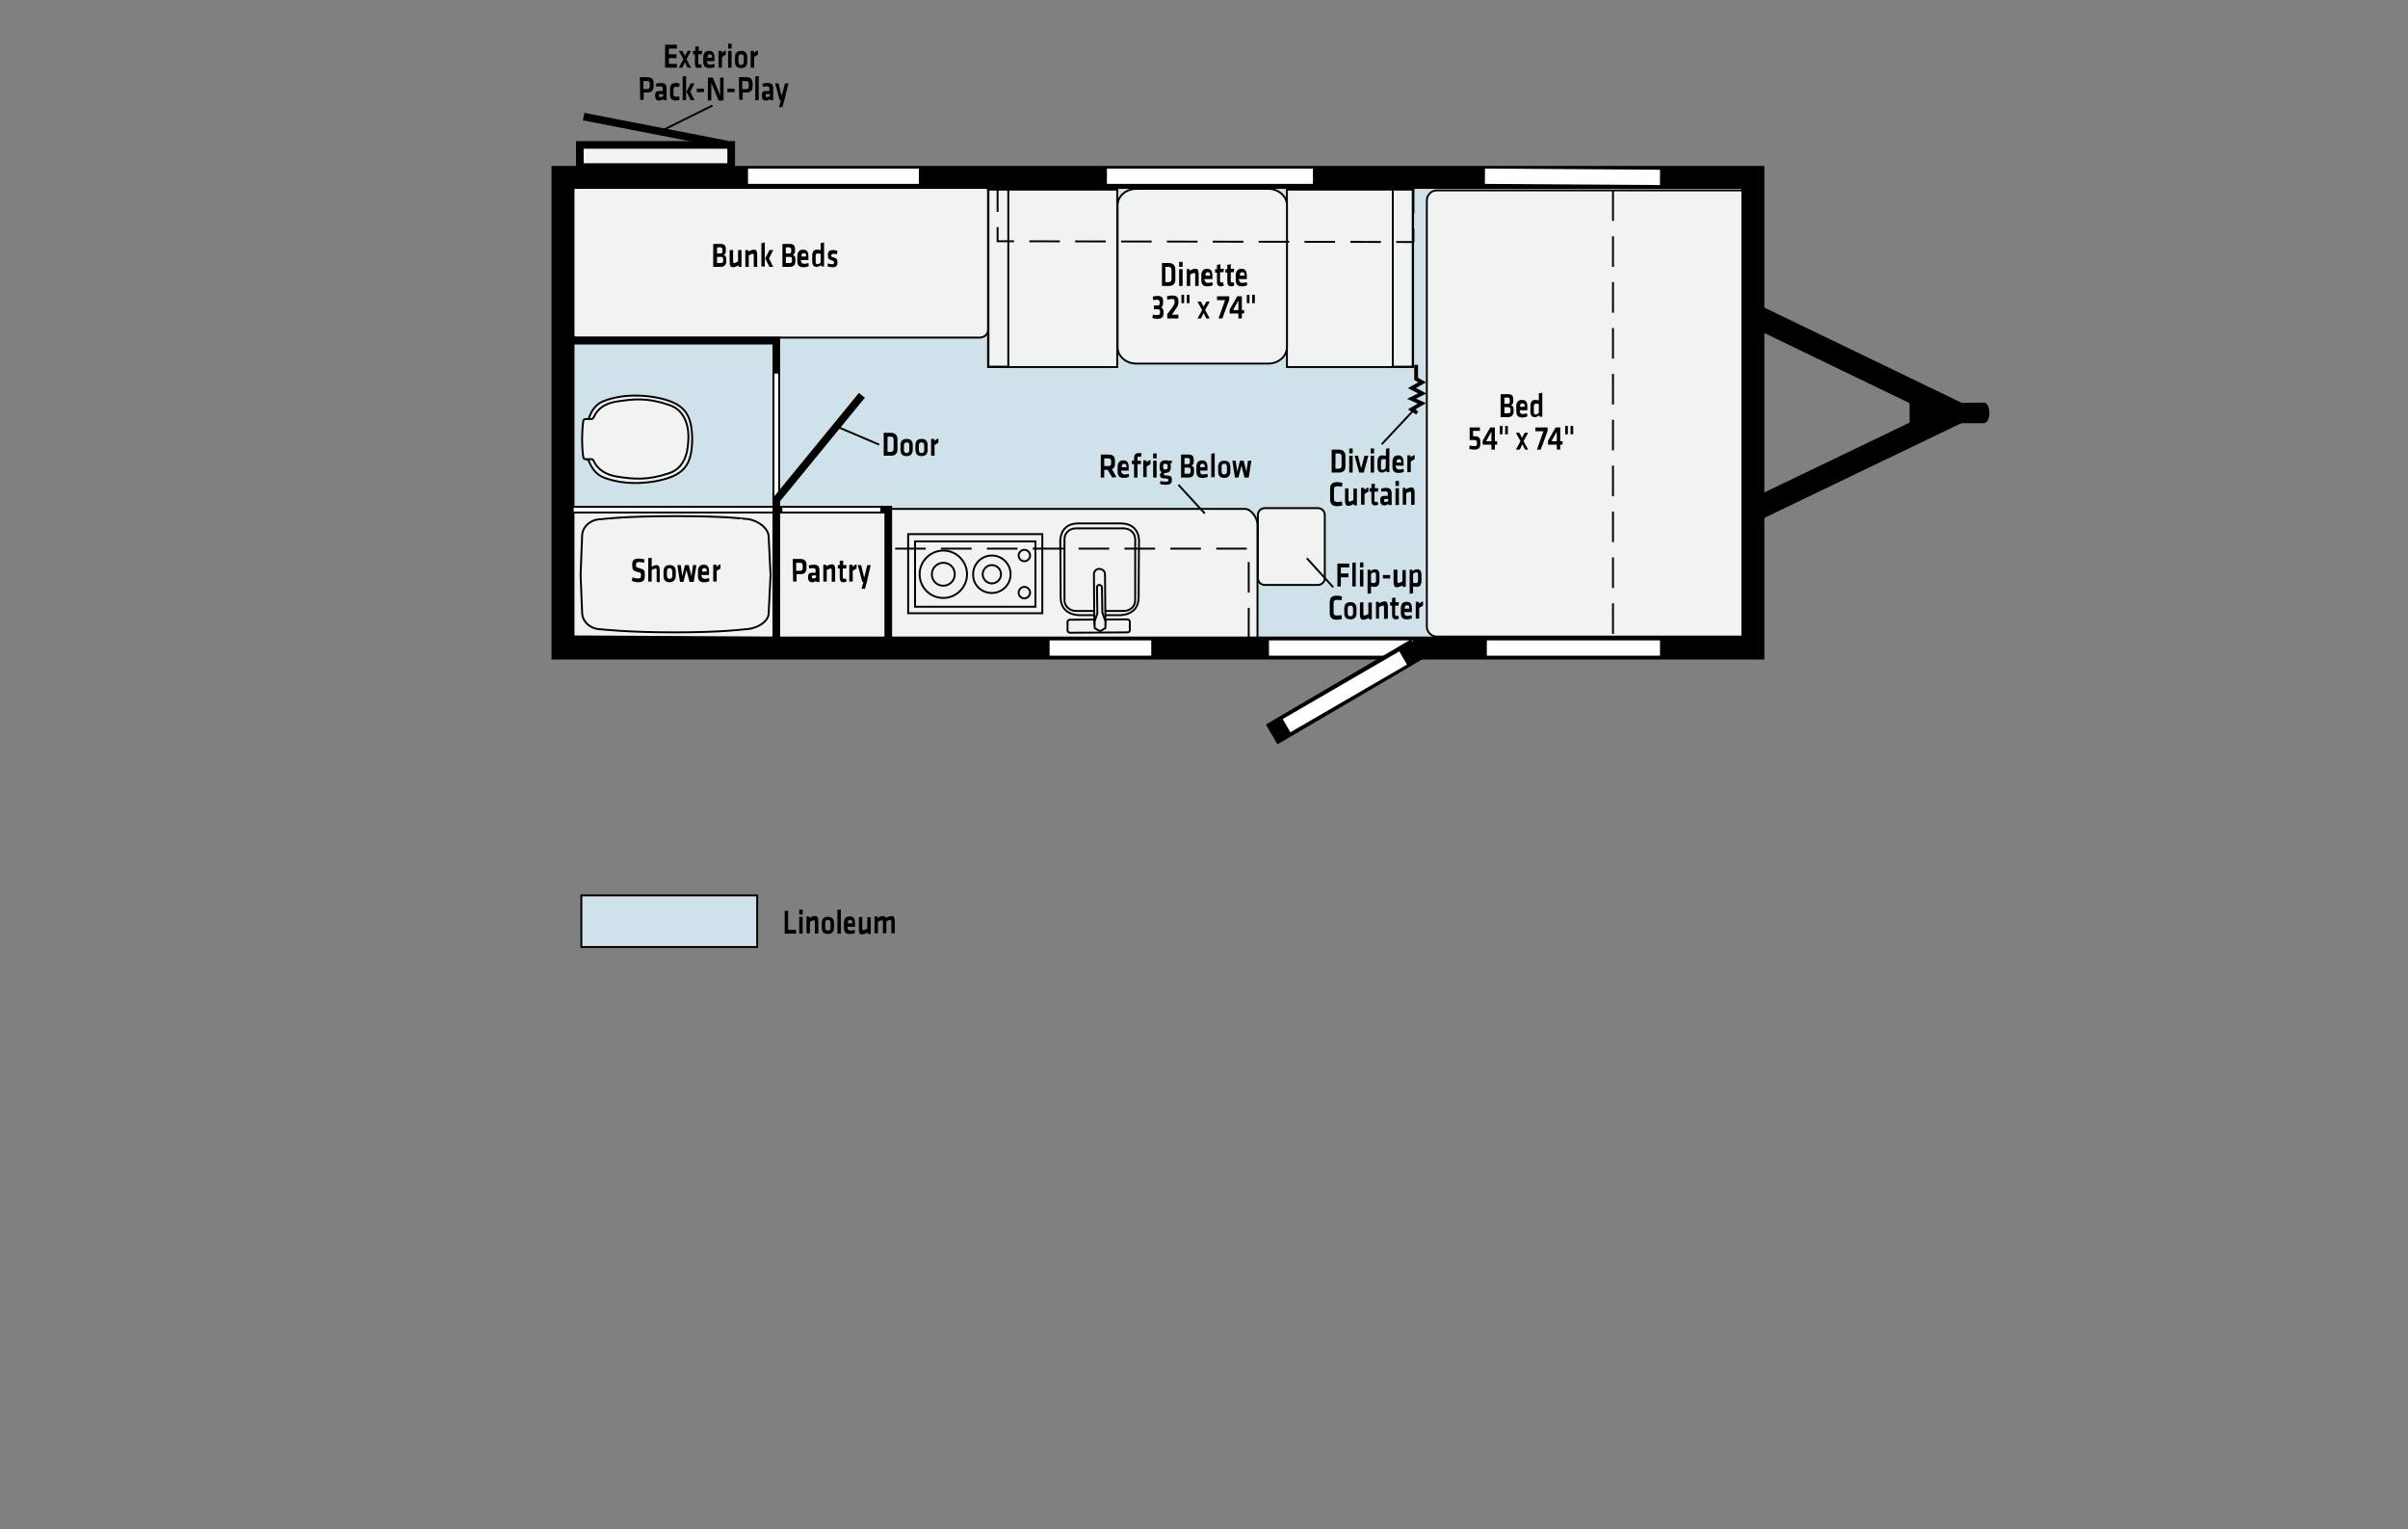 <?xml version="1.0" encoding="utf-8"?>
<!-- Generator: Adobe Illustrator 24.3.0, SVG Export Plug-In . SVG Version: 6.00 Build 0)  -->
<svg version="1.1" id="Layer_1" xmlns="http://www.w3.org/2000/svg" xmlns:xlink="http://www.w3.org/1999/xlink" x="0px" y="0px"
	 viewBox="0 0 630 400" style="enable-background:new 0 0 630 400;" xml:space="preserve">
<rect x="0" y="0" width="630" height="400" fill="#808080" stroke="none"/>
<style type="text/css">
	.st0{fill-rule:evenodd;clip-rule:evenodd;fill:#D0E2E9;}
	.st1{fill:#F1F2F2;stroke:#000000;stroke-width:0.507;}
	.st2{fill:#F1F2F2;stroke:#000000;stroke-width:0.493;}
	.st3{fill:#F1F2F2;stroke:#000000;stroke-width:0.5;}
	.st4{fill:none;stroke:#000000;stroke-width:6;}
	.st5{fill:none;stroke:#FFFFFF;stroke-width:4;}
	.st6{fill:none;stroke:#000000;stroke-width:2;}
	.st7{fill:none;stroke:#FFFFFF;}
	.st8{fill:#F1F2F2;stroke:#000000;stroke-width:0.5;stroke-miterlimit:11.474;}
	.st9{fill:#F1F2F2;stroke:#000000;stroke-width:2;}
	.st10{fill:#F1F2F2;stroke:#000000;stroke-width:0.492;}
	.st11{fill:none;stroke:#000000;stroke-width:0.5;stroke-dasharray:8,4;}
	.st12{fill:none;stroke:#000000;}
	.st13{fill:none;stroke:#000000;stroke-width:0.5;}
	.st14{enable-background:new    ;}
	.st15{fill-rule:evenodd;clip-rule:evenodd;fill:#D0E2E9;stroke:#000000;stroke-width:0.5;}
</style>
<g id="MM-1700BH">
	<rect id="Floor" x="147.1" y="46.1" class="st0" width="310.4" height="123.7"/>
	<path id="Counter_top" class="st1" d="M329,167.5c0,0,0-28.3,0-30.2s-1.7-4.2-3.3-4.2s-93.2,0-93.2,0v34.4L329,167.5L329,167.5z"/>
	<path id="Bed" class="st2" d="M456,166.5h-80.1c-1.4,0-2.6-1.2-2.6-2.6V52.4c0-1.4,1.2-2.6,2.6-2.6H456c1.4,0,2.6,1.2,2.6,2.6
		v111.5C458.6,165.3,457.4,166.5,456,166.5z"/>
	<path id="Bunk_Beds" class="st3" d="M256.3,88.3H151c-1.2,0-2.3-1-2.3-2.3V50.3c0-1.2,1-2.3,2.3-2.3h105.3c1.2,0,2.3,1,2.3,2.3V86
		C258.6,87.3,257.6,88.3,256.3,88.3z"/>
	<g id="Shell">
		<rect x="147.3" y="46.4" class="st4" width="311.3" height="123.1"/>
		<g id="Towbar_1_">
			<polyline class="st4" points="457.7,81.9 511.8,108 457.5,134.1 			"/>
			<polygon points="499.6,99.8 499.6,116.2 514.8,108.4 			"/>
			<path d="M512,105.4c0,0,5.4-0.1,7.1-0.1c1.7,0,2,5.4-0.2,5.4c-2.1,0-7.2,0-7.2,0S512.1,105.1,512,105.4z"/>
		</g>
	</g>
	<g id="cabinDoor">
		<line id="entry" class="st5" x1="332" y1="169.5" x2="369.6" y2="169.5"/>
		<line class="st4" x1="332.7" y1="192.1" x2="370.7" y2="169.8"/>
		<line class="st5" x1="336.6" y1="189.8" x2="367.1" y2="172.1"/>
	</g>
	<polyline class="st6" points="203.1,167.5 203.1,89.1 149.6,89.1 	"/>
	<line class="st7" x1="203.1" y1="97.7" x2="203.1" y2="130.1"/>
	<line class="st6" x1="202.8" y1="131.1" x2="225.5" y2="103.4"/>
	<line id="window_3_" class="st5" x1="389" y1="169.5" x2="434.3" y2="169.5"/>
	<line id="window_4_" class="st5" x1="274.6" y1="169.5" x2="301.2" y2="169.5"/>
	<line id="window_1_" class="st5" x1="343.5" y1="46.1" x2="289.6" y2="46.1"/>
	<line id="window_5_" class="st5" x1="240.4" y1="46.1" x2="195.7" y2="46.1"/>
	<line id="window_2_" class="st5" x1="434.3" y1="46.4" x2="388.5" y2="46.1"/>
	<g id="Toilet">
		<path class="st8" d="M153.5,109.7c0,0,0.4,0.1,0.7-0.6c0.2-0.7,1.2-3.3,3.8-4.2c0,0,5.2-2.4,13.3-1c7.9,1.4,9.7,4.4,9.8,11v0
			c-0.1,6.6-1.9,9.6-9.8,11c-8.1,1.4-13.3-1-13.3-1c-2.7-1-3.6-3.6-3.9-4.2c-0.2-0.7-0.7-0.6-0.7-0.6L153.5,109.7z"/>
		<path class="st8" d="M180.1,114.8c-0.1,2.2-0.3,7.4-5.1,9c-5.7,1.9-9.3,1.5-13.3,0.9c-4.9-0.7-6.1-3.6-6.3-4
			c-0.3-0.5-0.2-0.6-0.7-0.6s-0.1,0-1.1,0c-1,0-0.9-0.2-1-0.6c-0.1-0.3-0.3-2.5-0.3-4.6v-0.1c0-2,0.2-4.2,0.3-4.6s0-0.6,1-0.6
			c1,0,0.6,0,1.1,0s0.4-0.2,0.7-0.6c0.3-0.5,1.3-3.3,6.1-4c4.2-0.6,7.6-1.1,13.5,0.9C179.8,107.4,180.2,112.6,180.1,114.8z"/>
	</g>
	<g id="Shower">
		<polygon class="st9" points="149.3,167.2 149.3,133.3 153.6,133.3 175.5,133.3 198.9,133.3 203.1,133.3 203.1,167.5 		"/>
		<polyline class="st7" points="150.1,133.3 175.4,133.3 202.2,133.3 		"/>
		<path class="st3" d="M176.7,135c-13.5,0-19.4,0.8-19.4,0.8c-2.8,0-5,2-5,4.4l-0.4,10.2l0.4,9.8c0,2.4,2.2,4.4,5,4.4
			c0,0,6.8,0.8,19.2,0.8s18.3-0.8,18.3-0.8c2.8,0,6.3-1.8,6.3-4.2l0.5-10.1l-0.5-9.9c0-2.5-3.5-4.7-6.3-4.7
			C194.8,135.7,190.2,135,176.7,135z"/>
	</g>
	<g id="GalleySink">
		<path class="st3" d="M282.7,160.9c0,0-5.1,0.3-5.2-4.5c0-4.8-0.1-14.7-0.1-14.7s-0.3-4.8,4.7-4.8h11.2c5.1,0.1,4.7,4.8,4.7,4.8
			s-0.1,9.9-0.1,14.7c-0.1,4.8-5.2,4.5-5.2,4.5H282.7z"/>
		<path class="st3" d="M281.5,159.8c-1.7,0-3-1.3-3-2.8v-16c0-1.6,1.3-2.8,3-2.8h12.5c1.7,0,3,1.3,3,2.8v16c0,1.6-1.3,2.8-3,2.8
			H281.5z"/>
		<g>
			<path class="st3" d="M295,165.4c0.4,0,0.6-0.3,0.6-0.6l0-2.2c0-0.3-0.3-0.6-0.7-0.6l-15,0.1c-0.4,0-0.6,0.3-0.6,0.6l0,2.2
				c0,0.3,0.3,0.6,0.6,0.6L295,165.4z"/>
			<path class="st3" d="M289.1,150.2c0-0.8-0.7-1.4-1.5-1.4l0,0c-0.8,0-1.4,0.6-1.4,1.4l0.1,12.8c0,0.8,0.7,1.4,1.5,1.3l0,0
				c0.8,0,1.4-0.6,1.4-1.4L289.1,150.2z"/>
			<path class="st3" d="M287,153.6l0.1,6.8l-0.7,2.1l0,1.8l1.4,0.8l1.4-0.8l0-1.8l-0.8-2.3l-0.1-6.6c0-0.3-0.3-0.6-0.7-0.6
				C287.3,153,287,153.2,287,153.6z"/>
		</g>
	</g>
	<g id="Pantry_1_">
		<rect x="203.1" y="133.3" class="st9" width="29.3" height="34.2"/>
		<line class="st7" x1="230.3" y1="133.3" x2="204.7" y2="133.3"/>
	</g>
	<g id="Dinette">
		<rect x="336.7" y="49.6" class="st10" width="33" height="46.4"/>
		<rect x="258.5" y="49.6" class="st10" width="33.8" height="46.4"/>
		<path class="st10" d="M292.4,53.7c0-2.4,2.2-4.3,4.9-4.3h34.5c2.7,0,4.9,1.9,4.9,4.3v37.1c0,2.4-2.2,4.3-4.9,4.3h-34.5
			c-2.7,0-4.9-1.9-4.9-4.3V53.7L292.4,53.7z"/>
		<rect x="258.6" y="49.6" class="st3" width="5.2" height="46.3"/>
		<rect x="364.4" y="49.6" class="st10" width="5.2" height="46.3"/>
	</g>
	<line id="Overhead" class="st11" x1="422" y1="49.8" x2="422" y2="166.7"/>
	<polyline id="Overhead_3_" class="st11" points="261,47.4 261,63.1 369.8,63.3 369.8,47 	"/>
	<rect x="151.7" y="37.9" class="st9" width="39.6" height="5.8"/>
	<line class="st6" x1="190.2" y1="37.8" x2="152.7" y2="30.5"/>
	<polyline class="st12" points="370.5,95.4 370.5,99.1 372.1,100 369.4,101.5 372.1,102.9 369.3,104.3 372,105.5 369.3,107.1 
		370.8,108 	"/>
	<g>
		<rect x="237.6" y="139.7" class="st3" width="35.1" height="20.7"/>
		<rect x="239.4" y="141.6" class="st13" width="31.5" height="17.1"/>
		<g>
			<path class="st13" d="M246.8,156.4c3.4,0,6.2-2.8,6.2-6.2s-2.8-6.2-6.2-6.2s-6.2,2.8-6.2,6.2
				C240.6,153.6,243.3,156.4,246.8,156.4z"/>
			<path class="st13" d="M246.8,153.2c1.6,0,3-1.3,3-3s-1.3-3-3-3c-1.6,0-3,1.3-3,3S245.1,153.2,246.8,153.2z"/>
		</g>
		<g>
			<path class="st13" d="M259.5,155.1c2.7,0,4.9-2.2,4.9-4.9c0-2.7-2.2-4.9-4.9-4.9c-2.7,0-4.9,2.2-4.9,4.9
				C254.5,152.9,256.7,155.1,259.5,155.1z"/>
			<path class="st13" d="M259.5,152.6c1.3,0,2.4-1.1,2.4-2.4c0-1.3-1.1-2.4-2.4-2.4s-2.4,1.1-2.4,2.4S258.2,152.6,259.5,152.6z"/>
		</g>
		<path class="st13" d="M268,146.8c0.8,0,1.5-0.7,1.5-1.5c0-0.8-0.7-1.5-1.5-1.5s-1.5,0.7-1.5,1.5
			C266.5,146.1,267.2,146.8,268,146.8z"/>
		<path class="st13" d="M268,156.5c0.8,0,1.5-0.7,1.5-1.5c0-0.8-0.7-1.5-1.5-1.5s-1.5,0.7-1.5,1.5
			C266.5,155.9,267.2,156.5,268,156.5z"/>
	</g>
	<polyline id="Overhead_1_" class="st11" points="234.2,143.5 326.7,143.5 326.7,166.8 	"/>
</g>
<g id="Copy_x2F_Callouts">
	<g class="st14">
		<path d="M233.1,113.2c1.2,0,1.7,0.8,1.7,1.6l0,2.8c0,0.8-0.4,1.6-1.7,1.6l-1.9,0l0-6L233.1,113.2z M232.2,118.2h0.8
			c0.6,0,0.8-0.3,0.8-0.9l0-2.2c0-0.6-0.2-0.9-0.8-0.9h-0.8L232.2,118.2z"/>
		<path d="M237.2,119.3c-1.3,0-1.6-0.8-1.6-1.7l0-1.1c0-0.9,0.3-1.7,1.6-1.7s1.6,0.8,1.6,1.7l0,1.1
			C238.8,118.5,238.4,119.3,237.2,119.3z M237.2,115.7c-0.5,0-0.7,0.3-0.7,0.8l0,1.2c0,0.5,0.2,0.8,0.7,0.8c0.5,0,0.7-0.3,0.7-0.8
			l0-1.2C237.9,115.9,237.7,115.7,237.2,115.7z"/>
		<path d="M241.1,119.3c-1.3,0-1.6-0.8-1.6-1.7l0-1.1c0-0.9,0.3-1.7,1.6-1.7c1.3,0,1.6,0.8,1.6,1.7l0,1.1
			C242.7,118.5,242.4,119.3,241.1,119.3z M241.1,115.7c-0.5,0-0.7,0.3-0.7,0.8l0,1.2c0,0.5,0.2,0.8,0.7,0.8c0.5,0,0.7-0.3,0.7-0.8
			l0-1.2C241.8,116,241.6,115.7,241.1,115.7z"/>
		<path d="M245.5,115.8c-0.4,0.2-0.6,0.4-1,0.6l0,2.8l-0.9,0l0-4.4h0.8l0.1,0.5c0.2-0.2,0.6-0.5,1-0.6L245.5,115.8z"/>
	</g>
	<g class="st14">
		<path d="M166.9,152.3c-0.6,0-1.2-0.2-1.6-0.4l0.2-0.9c0.5,0.2,0.9,0.3,1.4,0.3c0.7,0,0.8-0.2,0.8-0.8c0-0.7,0-0.7-0.9-0.9
			c-1.2-0.3-1.4-0.6-1.4-1.9c0-1.1,0.4-1.6,1.7-1.6c0.4,0,1,0.1,1.5,0.2l-0.1,0.9c-0.4-0.1-0.9-0.2-1.3-0.2c-0.6,0-0.8,0.2-0.8,0.7
			c0,0.7,0,0.7,0.9,0.9c1.4,0.4,1.4,0.6,1.4,1.9C168.7,151.7,168.4,152.3,166.9,152.3z"/>
		<path d="M171.8,152.2v-3.1c0-0.2-0.1-0.4-0.3-0.4c-0.2,0-0.6,0.2-1,0.4v3h-0.9V146l0.9-0.1v2.3c0.4-0.2,1-0.4,1.3-0.4
			c0.6,0,0.8,0.5,0.8,1.3v3.2L171.8,152.2L171.8,152.2z"/>
		<path d="M175.2,152.3c-1.3,0-1.6-0.8-1.6-1.7v-1.1c0-0.9,0.3-1.7,1.6-1.7c1.3,0,1.6,0.8,1.6,1.7v1.1
			C176.8,151.4,176.4,152.3,175.2,152.3z M175.2,148.6c-0.5,0-0.7,0.3-0.7,0.8v1.2c0,0.5,0.2,0.8,0.7,0.8c0.5,0,0.7-0.3,0.7-0.8
			v-1.2C175.8,148.9,175.6,148.6,175.2,148.6z"/>
		<path d="M177.9,152.2l-0.7-4.4h0.9l0.4,2.9l0.7-2.9h1l0.7,2.9l0.4-2.9h0.9l-0.7,4.4h-1.1l-0.8-3.1l-0.8,3.1H177.9z"/>
		<path d="M184.4,151.4c0.3,0,0.7-0.1,1.1-0.2l0.1,0.8c-0.4,0.2-0.9,0.3-1.4,0.3c-1.2,0-1.6-0.6-1.6-1.7v-1.2c0-0.9,0.4-1.7,1.5-1.7
			c1.2,0,1.4,0.8,1.4,1.8v0.9h-2v0.2C183.7,151.2,183.9,151.4,184.4,151.4z M183.7,149.5h1.2v-0.2c0-0.4-0.1-0.7-0.6-0.7
			s-0.6,0.3-0.6,0.7V149.5z"/>
		<path d="M188.5,148.7c-0.4,0.2-0.6,0.4-1,0.6v2.8h-0.9v-4.4h0.8l0.1,0.5c0.2-0.2,0.6-0.5,1-0.6L188.5,148.7z"/>
	</g>
	<g class="st14">
		<path d="M207.4,146.2h2c1.2,0,1.6,0.6,1.6,1.6v0.8c0,1-0.5,1.6-1.6,1.6h-1v1.9h-0.9L207.4,146.2L207.4,146.2z M209.3,147.2h-1v2.1
			h1c0.5,0,0.7-0.2,0.7-0.7v-0.6C210,147.4,209.8,147.2,209.3,147.2z"/>
		<path d="M214.4,152.2h-0.8l-0.1-0.3c-0.3,0.3-0.7,0.4-1.1,0.4c-0.7,0-1-0.6-1-1.3c0-0.9,0.3-1.2,1.1-1.2h0.9v-0.5
			c0-0.5-0.1-0.7-0.7-0.7c-0.3,0-0.7,0.1-1,0.1l-0.1-0.8c0.3-0.1,0.8-0.2,1.3-0.2c1.2,0,1.5,0.5,1.5,1.6L214.4,152.2L214.4,152.2z
			 M213.5,150.5h-0.7c-0.3,0-0.4,0.1-0.4,0.4c0,0.3,0.1,0.4,0.4,0.4c0.3,0,0.5-0.1,0.7-0.2L213.5,150.5L213.5,150.5z"/>
		<path d="M217.6,152.2v-3.1c0-0.2-0.1-0.4-0.3-0.4c-0.2,0-0.6,0.2-1,0.4v3h-0.9v-4.4h0.7l0.1,0.4c0.5-0.3,1-0.5,1.5-0.5
			c0.6,0,0.8,0.5,0.8,1.3v3.2L217.6,152.2L217.6,152.2z"/>
		<path d="M221.5,152.1c-0.2,0.1-0.6,0.2-0.8,0.2c-0.7,0-1-0.4-1-1.2v-2.4h-0.5v-0.9h0.5v-1.1l0.9-0.1v1.2h0.9l-0.1,0.9h-0.9v2.3
			c0,0.2,0.1,0.4,0.3,0.4c0.1,0,0.3,0,0.5-0.1L221.5,152.1z"/>
		<path d="M224.1,148.7c-0.4,0.2-0.6,0.4-1,0.6v2.8h-0.9v-4.4h0.8l0.1,0.5c0.2-0.2,0.6-0.5,1-0.6L224.1,148.7z"/>
		<path d="M226.8,152.2l-0.5,1.8h-0.9l0.5-1.8h-0.3l-1.2-4.4h0.9l0.8,3.3l0.8-3.3h0.9L226.8,152.2z"/>
	</g>
	<g class="st14">
		<path d="M305.8,68.8c1.2,0,1.7,0.8,1.7,1.6v2.8c0,0.8-0.4,1.6-1.7,1.6H304v-6L305.8,68.8L305.8,68.8z M304.9,73.8h0.8
			c0.6,0,0.8-0.3,0.8-0.9v-2.2c0-0.6-0.2-0.9-0.8-0.9h-0.8V73.8z"/>
		<path d="M308.5,69.8v-1.3h0.9v1.3H308.5z M308.5,74.8v-4.4h0.9v4.4H308.5z"/>
		<path d="M312.7,74.8v-3.1c0-0.2-0.1-0.3-0.3-0.3c-0.2,0-0.6,0.2-1,0.4v3h-0.9v-4.4h0.7l0.1,0.4c0.5-0.3,1-0.5,1.5-0.5
			c0.6,0,0.8,0.5,0.8,1.3v3.2L312.7,74.8L312.7,74.8z"/>
		<path d="M316.1,74c0.3,0,0.7-0.1,1.1-0.2l0.1,0.8c-0.4,0.2-0.9,0.3-1.4,0.3c-1.2,0-1.6-0.6-1.6-1.7V72c0-0.9,0.4-1.7,1.5-1.7
			s1.4,0.8,1.4,1.8V73h-2.1v0.2C315.4,73.8,315.5,74,316.1,74z M315.4,72.1h1.2v-0.2c0-0.4-0.1-0.7-0.6-0.7s-0.6,0.3-0.6,0.7V72.1z"
			/>
		<path d="M320.2,74.7c-0.2,0.1-0.6,0.2-0.8,0.2c-0.7,0-1-0.4-1-1.2v-2.4h-0.5v-0.9h0.5v-1.1l0.9-0.2v1.2h0.9l-0.1,0.9h-0.9v2.3
			c0,0.2,0.1,0.4,0.3,0.4c0.1,0,0.3,0,0.5-0.1L320.2,74.7z"/>
		<path d="M322.9,74.7c-0.2,0.1-0.6,0.2-0.8,0.2c-0.7,0-1-0.4-1-1.2v-2.4h-0.5v-0.9h0.5v-1.1l0.9-0.2v1.2h0.9l-0.1,0.9H322v2.3
			c0,0.2,0.1,0.4,0.3,0.4c0.1,0,0.3,0,0.5-0.1L322.9,74.7z"/>
		<path d="M325.1,74c0.3,0,0.7-0.1,1.1-0.2l0.1,0.8c-0.4,0.2-0.9,0.3-1.4,0.3c-1.2,0-1.6-0.6-1.6-1.7V72c0-0.9,0.4-1.7,1.5-1.7
			s1.4,0.8,1.4,1.8V73h-2.1v0.2C324.4,73.8,324.5,74,325.1,74z M324.4,72.1h1.2v-0.2c0-0.4-0.1-0.7-0.6-0.7s-0.6,0.3-0.6,0.7V72.1z"
			/>
	</g>
	<g class="st14">
		<path d="M301.6,82.3c0.4,0.1,0.7,0.1,1.1,0.1c0.7,0,0.8-0.2,0.8-0.6v-0.3c0-0.4-0.2-0.6-0.5-0.6h-1.1v-1h0.9
			c0.5,0,0.6-0.2,0.6-0.6v-0.3c0-0.4-0.2-0.6-0.7-0.6c-0.4,0-0.7,0.1-1,0.1l-0.1-0.9c0.3-0.1,0.8-0.2,1.2-0.2c1.2,0,1.5,0.5,1.5,1.3
			v0.6c0,0.6-0.2,0.9-0.5,1.1c0.4,0.2,0.6,0.5,0.6,1.1V82c0,0.9-0.4,1.4-1.7,1.4c-0.3,0-0.9-0.1-1.2-0.2L301.6,82.3z"/>
		<path d="M305.3,82.3c0.6-0.8,0.6-0.8,1.2-1.6c0.7-1,0.8-1.1,0.8-1.7v-0.2c0-0.4-0.1-0.6-0.7-0.6c-0.3,0-0.8,0.1-1.2,0.2l-0.1-0.9
			c0.3-0.1,0.8-0.2,1.4-0.2c1.2,0,1.6,0.5,1.6,1.4V79c0,0.8-0.1,1-0.8,2c-0.4,0.6-0.6,0.9-0.9,1.3h1.7v1h-2.9V82.3L305.3,82.3z"/>
		<path d="M309.1,79.3v-2.2h0.7v2.2H309.1z M310.5,79.3v-2.2h0.7v2.2H310.5z"/>
		<path d="M313.3,83.3l1.2-2.2l-1.2-2.2h0.9l0.7,1.3l0.7-1.3h0.9l-1.2,2.2l1.2,2.2h-0.9l-0.7-1.4l-0.7,1.4L313.3,83.3L313.3,83.3z"
			/>
		<path d="M318.5,77.5h3.1v0.9l-1.8,4.9h-1l1.7-4.8h-2.1V77.5z"/>
		<path d="M324.9,82v1.3H324V82h-2.3v-1l2-3.5h1.2v3.6h0.6V82C325.5,82,324.9,82,324.9,82z M324,81.1v-2.5l-1.4,2.5H324z"/>
		<path d="M326.2,79.3v-2.2h0.7v2.2H326.2z M327.6,79.3v-2.2h0.7v2.2H327.6z"/>
	</g>
	<g class="st14">
		<path d="M291,124.9l-1.2-2h-0.9v2H288v-6h2.1c1.2,0,1.6,0.6,1.6,1.6v0.8c0,0.7-0.2,1.2-0.8,1.4l1.2,2.1L291,124.9L291,124.9z
			 M290,119.9h-1.1v2h1.1c0.5,0,0.7-0.2,0.7-0.7v-0.6C290.7,120.1,290.5,119.9,290,119.9z"/>
		<path d="M294.2,124.1c0.4,0,0.7-0.1,1.1-0.2l0.1,0.8c-0.4,0.2-0.9,0.3-1.4,0.3c-1.2,0-1.6-0.6-1.6-1.7v-1.2c0-0.9,0.4-1.7,1.5-1.7
			s1.4,0.8,1.4,1.8v0.9h-2v0.2C293.5,123.8,293.7,124.1,294.2,124.1z M293.5,122.2h1.2V122c0-0.4-0.1-0.7-0.6-0.7s-0.6,0.3-0.6,0.7
			V122.2z"/>
		<path d="M298.5,119.5c-0.2,0-0.4-0.1-0.5-0.1c-0.4,0-0.4,0.2-0.4,0.5v0.6h0.9l0,0.9h-0.9v3.5h-0.9v-3.5h-0.6v-0.9h0.6v-0.6
			c0-0.9,0.3-1.4,1.2-1.4c0.3,0,0.5,0,0.8,0.1L298.5,119.5z"/>
		<path d="M301,121.4c-0.4,0.2-0.6,0.4-1,0.6v2.8h-0.9v-4.4h0.8l0.1,0.5c0.2-0.2,0.6-0.5,1-0.6L301,121.4z"/>
		<path d="M301.7,119.9v-1.3h0.9v1.3H301.7z M301.7,124.9v-4.4h0.9v4.4H301.7z"/>
		<path d="M304.7,123.7c-0.1,0.1-0.2,0.2-0.2,0.4c0,0.1,0.1,0.2,0.2,0.2c0.4,0.1,0.6,0.1,1.1,0.1c0.6,0.1,0.8,0.4,0.8,1.1
			c0,0.9-0.3,1.3-1.7,1.3c-0.4,0-1-0.1-1.4-0.2l0.1-0.8c0.4,0.1,0.8,0.2,1.2,0.2c0.7,0,0.9-0.1,0.9-0.4c0-0.3-0.1-0.3-0.4-0.4
			c-0.4-0.1-0.6-0.1-1.1-0.1c-0.5-0.1-0.7-0.3-0.7-0.8c0-0.4,0.2-0.6,0.4-0.8c-0.3-0.2-0.5-0.6-0.5-1.2v-0.4c0-0.9,0.4-1.5,1.5-1.5
			c0.2,0,0.4,0,0.6,0.1h1.1v0.6c-0.1,0-0.3,0.1-0.4,0.1c0.1,0.2,0.1,0.4,0.1,0.7v0.4c0,0.9-0.4,1.4-1.5,1.4
			C304.8,123.7,304.7,123.7,304.7,123.7z M304.9,121.3c-0.5,0-0.6,0.2-0.6,0.6v0.3c0,0.4,0.2,0.6,0.6,0.6c0.4,0,0.6-0.2,0.6-0.6
			v-0.3C305.5,121.5,305.4,121.3,304.9,121.3z"/>
		<path d="M309,124.9v-6h2c1,0,1.3,0.5,1.3,1.3v0.6c0,0.5-0.2,0.8-0.6,1c0.5,0.1,0.7,0.5,0.7,1.1v0.6c0,0.9-0.5,1.4-1.4,1.4H309z
			 M311.3,120.3c0-0.3-0.2-0.5-0.5-0.5h-0.9v1.6h0.9c0.4,0,0.5-0.2,0.5-0.6L311.3,120.3L311.3,120.3z M311.5,122.9
			c0-0.4-0.1-0.6-0.5-0.6h-1.1v1.6h1c0.4,0,0.6-0.1,0.6-0.6L311.5,122.9L311.5,122.9z"/>
		<path d="M314.8,124.1c0.4,0,0.7-0.1,1.1-0.2l0.1,0.8c-0.4,0.2-0.9,0.3-1.4,0.3c-1.2,0-1.6-0.6-1.6-1.7v-1.2c0-0.9,0.4-1.7,1.5-1.7
			s1.4,0.8,1.4,1.8v0.9H314v0.2C314,123.8,314.2,124.1,314.8,124.1z M314,122.2h1.2V122c0-0.4-0.1-0.7-0.6-0.7
			c-0.5,0-0.6,0.3-0.6,0.7V122.2z"/>
		<path d="M316.9,124.9v-6.2l0.9-0.2v6.3H316.9z"/>
		<path d="M320.3,125c-1.3,0-1.6-0.8-1.6-1.7v-1.1c0-0.9,0.3-1.7,1.6-1.7s1.6,0.8,1.6,1.7v1.1C321.9,124.1,321.6,125,320.3,125z
			 M320.3,121.3c-0.5,0-0.7,0.3-0.7,0.8v1.2c0,0.5,0.2,0.8,0.7,0.8s0.7-0.3,0.7-0.8v-1.2C321,121.6,320.8,121.3,320.3,121.3z"/>
		<path d="M323.1,124.9l-0.7-4.4h0.9l0.4,2.9l0.7-2.9h1l0.7,2.9l0.4-2.9h0.9l-0.7,4.4h-1.1l-0.8-3.1l-0.8,3.1H323.1z"/>
	</g>
	<g class="st14">
		<path d="M392.6,109.1v-6h2c1,0,1.3,0.5,1.3,1.3v0.6c0,0.5-0.2,0.8-0.6,1c0.5,0.1,0.7,0.5,0.7,1.1v0.6c0,0.8-0.5,1.4-1.4,1.4H392.6
			z M395,104.5c0-0.3-0.1-0.5-0.5-0.5h-0.9v1.6h0.9c0.4,0,0.5-0.2,0.5-0.6L395,104.5L395,104.5z M395.2,107.1c0-0.4-0.2-0.6-0.5-0.6
			h-1.1v1.6h1c0.4,0,0.6-0.1,0.6-0.6L395.2,107.1L395.2,107.1z"/>
		<path d="M398.4,108.3c0.4,0,0.7-0.1,1.1-0.2l0.1,0.8c-0.4,0.2-0.9,0.3-1.3,0.3c-1.2,0-1.6-0.6-1.6-1.7v-1.2c0-0.9,0.3-1.7,1.5-1.7
			s1.4,0.8,1.4,1.8v0.9h-2v0.2C397.7,108.1,397.9,108.3,398.4,108.3z M397.7,106.4h1.2v-0.2c0-0.4-0.1-0.7-0.6-0.7s-0.6,0.3-0.6,0.7
			V106.4L397.7,106.4z"/>
		<path d="M400.4,106.2c0-1,0.4-1.6,1.2-1.6c0.3,0,0.7,0.1,1,0.1v-1.8l0.9-0.2v6.3h-0.7l-0.1-0.4c-0.3,0.3-0.7,0.5-1.2,0.5
			c-0.7,0-1.1-0.5-1.1-1.5L400.4,106.2L400.4,106.2z M402.6,105.7c-0.2-0.1-0.5-0.1-0.8-0.1c-0.3,0-0.5,0.2-0.5,0.6v1.6
			c0,0.4,0.1,0.6,0.5,0.6c0.3,0,0.6-0.2,0.8-0.4L402.6,105.7L402.6,105.7z"/>
	</g>
	<g class="st14">
		<path d="M384.5,111.8h2.7v0.9h-1.8v1.4c0.3,0,0.4,0,0.7,0c0.9,0.1,1.2,0.6,1.2,1.4v0.6c0,0.9-0.3,1.5-1.6,1.5
			c-0.5,0-0.9-0.1-1.3-0.2l0.1-0.9c0.4,0.1,0.8,0.2,1.2,0.2c0.7,0,0.7-0.2,0.7-0.7v-0.3c0-0.4-0.1-0.6-0.7-0.6c-0.5,0-0.8,0-1.2,0
			V111.8z"/>
		<path d="M391.1,116.3v1.3h-0.9v-1.3h-2.3v-1l2-3.5h1.2v3.6h0.6v0.9C391.7,116.3,391.1,116.3,391.1,116.3z M390.2,115.4v-2.5
			l-1.4,2.5H390.2z"/>
		<path d="M392.4,113.6v-2.2h0.7v2.2H392.4z M393.8,113.6v-2.2h0.7v2.2H393.8z"/>
		<path d="M396.6,117.6l1.2-2.2l-1.2-2.2h0.9l0.7,1.3l0.7-1.3h0.9l-1.2,2.2l1.2,2.2H399l-0.7-1.4l-0.7,1.4H396.6z"/>
		<path d="M401.8,111.8h3.1v0.9l-1.8,4.9h-1l1.7-4.8h-2.1V111.8z"/>
		<path d="M408.2,116.3v1.3h-0.9v-1.3H405v-1l2-3.5h1.2v3.6h0.6v0.9C408.8,116.3,408.2,116.3,408.2,116.3z M407.3,115.4v-2.5
			l-1.4,2.5H407.3z"/>
		<path d="M409.5,113.6v-2.2h0.7v2.2H409.5z M410.9,113.6v-2.2h0.7v2.2H410.9z"/>
	</g>
	<g class="st14">
		<path d="M186.6,69.8v-6h2c0.9,0,1.3,0.5,1.3,1.3v0.6c0,0.5-0.2,0.8-0.6,1c0.5,0.1,0.7,0.5,0.7,1.1v0.6c0,0.8-0.5,1.4-1.4,1.4
			H186.6z M189,65.2c0-0.3-0.2-0.5-0.5-0.5h-0.9v1.6h0.9c0.4,0,0.5-0.2,0.5-0.6L189,65.2L189,65.2z M189.2,67.8
			c0-0.4-0.1-0.6-0.5-0.6h-1.1v1.6h1c0.4,0,0.6-0.1,0.6-0.6L189.2,67.8L189.2,67.8z"/>
		<path d="M191.8,65.4v3.1c0,0.2,0.1,0.3,0.3,0.3c0.2,0,0.6-0.2,1-0.4v-3h0.9v4.4h-0.7l-0.1-0.4c-0.5,0.3-1,0.5-1.5,0.5
			c-0.6,0-0.8-0.5-0.8-1.3v-3.2L191.8,65.4L191.8,65.4z"/>
		<path d="M197.2,69.8v-3.1c0-0.2-0.1-0.3-0.3-0.3c-0.2,0-0.6,0.2-1,0.4v3h-0.9v-4.4h0.7l0.1,0.4c0.5-0.3,1-0.5,1.5-0.5
			c0.6,0,0.8,0.5,0.8,1.3v3.2L197.2,69.8L197.2,69.8z"/>
		<path d="M199.2,69.8v-6.2l0.9-0.2v6.3H199.2z M202.3,65.4l-1.1,2.2l1.1,2.2h-1l-1.1-2.2l1.1-2.2H202.3z"/>
		<path d="M204.7,69.8v-6h2c0.9,0,1.3,0.5,1.3,1.3v0.6c0,0.5-0.2,0.8-0.6,1c0.5,0.1,0.7,0.5,0.7,1.1v0.6c0,0.8-0.5,1.4-1.4,1.4
			H204.7z M207,65.2c0-0.3-0.2-0.5-0.5-0.5h-0.9v1.6h0.9c0.4,0,0.5-0.2,0.5-0.6L207,65.2L207,65.2z M207.2,67.8
			c0-0.4-0.1-0.6-0.5-0.6h-1.1v1.6h1c0.4,0,0.6-0.1,0.6-0.6L207.2,67.8L207.2,67.8z"/>
		<path d="M210.4,69c0.3,0,0.7-0.1,1.1-0.2l0.1,0.8c-0.4,0.2-0.9,0.3-1.4,0.3c-1.2,0-1.6-0.6-1.6-1.7V67c0-0.9,0.4-1.7,1.5-1.7
			c1.2,0,1.4,0.8,1.4,1.8V68h-2v0.2C209.7,68.8,209.9,69,210.4,69z M209.7,67.1h1.2v-0.2c0-0.4-0.1-0.7-0.6-0.7s-0.6,0.3-0.6,0.7
			V67.1z"/>
		<path d="M212.5,66.9c0-1,0.4-1.6,1.2-1.6c0.3,0,0.7,0.1,1,0.1v-1.8l0.9-0.2v6.3h-0.7l-0.1-0.4c-0.3,0.3-0.7,0.5-1.2,0.5
			c-0.7,0-1.1-0.5-1.1-1.5L212.5,66.9L212.5,66.9z M214.7,66.4c-0.2-0.1-0.5-0.1-0.8-0.1c-0.3,0-0.5,0.2-0.5,0.6v1.6
			c0,0.4,0.1,0.6,0.5,0.6c0.3,0,0.6-0.2,0.8-0.4L214.7,66.4L214.7,66.4z"/>
		<path d="M217.8,69.9c-0.4,0-0.9-0.1-1.3-0.2l0.1-0.8c0.3,0.1,0.7,0.2,1.1,0.2c0.4,0,0.5-0.1,0.5-0.4c0-0.3,0-0.4-0.6-0.6
			c-0.9-0.3-1-0.5-1-1.4c0-0.9,0.3-1.3,1.4-1.3c0.3,0,0.8,0.1,1.1,0.2l-0.1,0.9c-0.3-0.1-0.7-0.1-1-0.1c-0.4,0-0.5,0.1-0.5,0.4
			c0,0.3,0,0.4,0.5,0.5c1,0.3,1.1,0.5,1.1,1.4C219.1,69.4,218.9,69.9,217.8,69.9z"/>
	</g>
	<g class="st14">
		<path d="M174,11.7h3.1v1H175v1.5h2v1h-2v1.5h2.1v1H174V11.7z"/>
		<path d="M177.6,17.7l1.2-2.2l-1.2-2.2h0.9l0.7,1.3l0.7-1.3h0.9l-1.2,2.2l1.2,2.2h-0.9l-0.7-1.4l-0.7,1.4
			C178.6,17.7,177.6,17.7,177.6,17.7z"/>
		<path d="M183.6,17.6c-0.2,0.1-0.6,0.2-0.8,0.2c-0.7,0-1-0.4-1-1.2v-2.4h-0.5v-0.9h0.6v-1.1l0.9-0.1v1.2h0.9l-0.1,0.9h-0.9v2.3
			c0,0.2,0.1,0.4,0.3,0.4c0.1,0,0.3,0,0.5-0.1L183.6,17.6z"/>
		<path d="M185.8,16.9c0.3,0,0.7-0.1,1.1-0.2l0.1,0.8c-0.4,0.2-0.9,0.3-1.4,0.3c-1.2,0-1.6-0.6-1.6-1.7V15c0-0.9,0.4-1.7,1.5-1.7
			c1.2,0,1.4,0.8,1.4,1.8V16h-2v0.2C185.1,16.7,185.2,16.9,185.8,16.9z M185.1,15.1h1.2v-0.2c0-0.4-0.1-0.7-0.6-0.7
			c-0.4,0-0.6,0.3-0.6,0.7V15.1z"/>
		<path d="M189.9,14.3c-0.4,0.2-0.6,0.4-1,0.6v2.8H188v-4.4h0.8l0.1,0.5c0.2-0.2,0.6-0.5,1-0.6L189.9,14.3z"/>
		<path d="M190.5,12.7v-1.3h0.9v1.3H190.5z M190.5,17.7v-4.4h0.9v4.4C191.4,17.7,190.5,17.7,190.5,17.7z"/>
		<path d="M193.9,17.8c-1.3,0-1.6-0.8-1.6-1.7V15c0-0.9,0.3-1.7,1.6-1.7c1.3,0,1.6,0.8,1.6,1.7v1.1C195.5,17,195.2,17.8,193.9,17.8z
			 M193.9,14.2c-0.5,0-0.7,0.3-0.7,0.8v1.2c0,0.5,0.2,0.8,0.7,0.8c0.5,0,0.7-0.3,0.7-0.8v-1.2C194.6,14.4,194.4,14.2,193.9,14.2z"/>
		<path d="M198.3,14.3c-0.4,0.2-0.6,0.4-1,0.6v2.8h-0.9v-4.4h0.8l0.1,0.5c0.2-0.2,0.6-0.5,1-0.6L198.3,14.3z"/>
	</g>
	<g class="st14">
		<path d="M167.4,20.2h2c1.2,0,1.6,0.6,1.6,1.6v0.8c0,1-0.5,1.6-1.6,1.6h-1v1.9h-0.9L167.4,20.2L167.4,20.2z M169.3,21.2h-1v2.1h1
			c0.5,0,0.7-0.2,0.7-0.7v-0.6C170,21.4,169.9,21.2,169.3,21.2z"/>
		<path d="M174.4,26.2h-0.8l-0.1-0.3c-0.3,0.3-0.7,0.4-1.1,0.4c-0.7,0-1-0.5-1-1.3c0-0.9,0.3-1.2,1.1-1.2h0.9v-0.5
			c0-0.5-0.1-0.7-0.7-0.7c-0.3,0-0.7,0-1,0.1l-0.1-0.8c0.3-0.1,0.8-0.2,1.3-0.2c1.2,0,1.5,0.5,1.5,1.6L174.4,26.2L174.4,26.2z
			 M173.5,24.6h-0.7c-0.3,0-0.4,0.1-0.4,0.4c0,0.3,0.1,0.4,0.4,0.4c0.3,0,0.5-0.1,0.7-0.2L173.5,24.6L173.5,24.6z"/>
		<path d="M175.3,24.6v-1.2c0-1.2,0.4-1.7,1.6-1.7c0.3,0,0.6,0,0.9,0.2l-0.1,0.9c-0.2-0.1-0.6-0.1-0.8-0.1c-0.5,0-0.7,0.2-0.7,0.7
			v1.2c0,0.5,0.2,0.7,0.7,0.7c0.2,0,0.5,0,0.8-0.1l0.1,0.9c-0.2,0.1-0.6,0.2-0.9,0.2C175.7,26.3,175.3,25.8,175.3,24.6z"/>
		<path d="M178.6,26.2V20l0.9-0.1v6.3H178.6z M181.7,21.8l-1.1,2.2l1.1,2.2h-1l-1.1-2.2l1.1-2.2H181.7z"/>
		<path d="M182.3,23.2h1.9v0.9h-1.9V23.2z"/>
		<path d="M186.1,21.7v4.6h-0.9v-6h1.3l1.9,4.6v-4.6h0.9v6H188L186.1,21.7z"/>
		<path d="M190.3,23.2h1.9v0.9h-1.9V23.2z"/>
		<path d="M193.3,20.2h2c1.2,0,1.6,0.6,1.6,1.6v0.8c0,1-0.5,1.6-1.6,1.6h-1v1.9h-0.9L193.3,20.2L193.3,20.2z M195.2,21.2h-1v2.1h1
			c0.5,0,0.7-0.2,0.7-0.7v-0.6C195.9,21.4,195.7,21.2,195.2,21.2z"/>
		<path d="M197.6,26.2V20l0.9-0.1v6.3H197.6z"/>
		<path d="M202.3,26.2h-0.8l-0.1-0.3c-0.3,0.3-0.7,0.4-1.1,0.4c-0.7,0-1-0.5-1-1.3c0-0.9,0.3-1.2,1.1-1.2h0.9v-0.5
			c0-0.5-0.1-0.7-0.7-0.7c-0.3,0-0.7,0-1,0.1l-0.1-0.8c0.3-0.1,0.8-0.2,1.3-0.2c1.2,0,1.5,0.5,1.5,1.6L202.3,26.2L202.3,26.2z
			 M201.4,24.6h-0.7c-0.3,0-0.4,0.1-0.4,0.4c0,0.3,0.1,0.4,0.4,0.4c0.3,0,0.5-0.1,0.7-0.2L201.4,24.6L201.4,24.6z"/>
		<path d="M205.2,26.2l-0.5,1.8h-0.9l0.5-1.8h-0.3l-1.2-4.4h0.9l0.8,3.3l0.9-3.3h0.9L205.2,26.2z"/>
	</g>
	<line class="st13" x1="230" y1="116.3" x2="219" y2="111.6"/>
	<line class="st13" x1="186.4" y1="27.6" x2="173.1" y2="34.2"/>
	<line class="st13" x1="370.3" y1="106.8" x2="361.5" y2="116.2"/>
	<g class="st14">
		<path d="M350.3,117.6c1.2,0,1.7,0.8,1.7,1.6v2.8c0,0.9-0.4,1.6-1.7,1.6h-1.9v-6L350.3,117.6L350.3,117.6z M349.4,122.6h0.8
			c0.6,0,0.8-0.3,0.8-0.9v-2.2c0-0.6-0.2-0.9-0.8-0.9h-0.8V122.6z"/>
		<path d="M353,118.6v-1.3h0.9v1.3H353z M353,123.6v-4.4h0.9v4.4H353z"/>
		<path d="M356.8,123.6h-1.2l-1.2-4.4h0.9l0.8,3.3l0.9-3.3h1L356.8,123.6z"/>
		<path d="M358.6,118.6v-1.3h0.9v1.3H358.6z M358.6,123.6v-4.4h0.9v4.4H358.6z"/>
		<path d="M360.4,120.7c0-1,0.4-1.6,1.2-1.6c0.3,0,0.7,0.1,1,0.1v-1.8l0.9-0.2v6.3h-0.7l-0.1-0.4c-0.3,0.3-0.7,0.5-1.2,0.5
			c-0.7,0-1.1-0.5-1.1-1.5L360.4,120.7L360.4,120.7z M362.6,120.2c-0.2-0.1-0.5-0.1-0.8-0.1c-0.3,0-0.5,0.2-0.5,0.6v1.6
			c0,0.4,0.1,0.6,0.4,0.6c0.3,0,0.6-0.2,0.8-0.4L362.6,120.2L362.6,120.2z"/>
		<path d="M366.1,122.8c0.4,0,0.7-0.1,1.1-0.2l0.1,0.8c-0.4,0.2-0.9,0.3-1.4,0.3c-1.2,0-1.6-0.6-1.6-1.7v-1.2c0-0.9,0.4-1.7,1.5-1.7
			s1.4,0.8,1.4,1.8v0.9h-2.1v0.2C365.4,122.6,365.5,122.8,366.1,122.8z M365.4,121h1.2v-0.2c0-0.4-0.1-0.7-0.6-0.7s-0.6,0.3-0.6,0.7
			V121z"/>
		<path d="M370.1,120.1c-0.4,0.2-0.6,0.4-1,0.6v2.8h-0.9v-4.4h0.8l0.1,0.5c0.2-0.2,0.6-0.5,1-0.6L370.1,120.1z"/>
	</g>
	<g class="st14">
		<path d="M348,127.8c0-1.1,0.5-1.7,1.8-1.7c0.5,0,1,0.1,1.4,0.2l-0.1,1c-0.4-0.1-0.9-0.1-1.2-0.1c-0.7,0-0.9,0.3-0.9,0.9v2.3
			c0,0.6,0.2,0.9,0.9,0.9c0.4,0,0.8-0.1,1.2-0.1l0.1,1c-0.4,0.1-0.9,0.2-1.4,0.2c-1.2,0-1.8-0.6-1.8-1.7V127.8z"/>
		<path d="M352.8,127.7v3.1c0,0.2,0.1,0.4,0.3,0.4c0.2,0,0.6-0.2,1-0.4v-3h0.9v4.4h-0.7l-0.1-0.4c-0.5,0.3-1,0.5-1.5,0.5
			c-0.6,0-0.8-0.5-0.8-1.3v-3.2L352.8,127.7L352.8,127.7z"/>
		<path d="M358,128.6c-0.4,0.2-0.6,0.4-1,0.6v2.8h-0.9v-4.4h0.8l0.1,0.5c0.2-0.2,0.6-0.5,1-0.6L358,128.6z"/>
		<path d="M360.6,132c-0.2,0.1-0.6,0.2-0.8,0.2c-0.7,0-1-0.4-1-1.2v-2.4h-0.5v-0.9h0.5v-1.1l0.9-0.1v1.2h0.9l-0.1,0.9h-0.9v2.3
			c0,0.2,0.1,0.4,0.3,0.4c0.1,0,0.3,0,0.5-0.1L360.6,132z"/>
		<path d="M364.1,132.1h-0.8l-0.1-0.3c-0.3,0.3-0.7,0.4-1.1,0.4c-0.7,0-1-0.6-1-1.3c0-0.9,0.3-1.2,1.1-1.2h0.9v-0.5
			c0-0.5-0.1-0.7-0.7-0.7c-0.3,0-0.7,0.1-1,0.1l-0.1-0.8c0.4-0.1,0.9-0.2,1.3-0.2c1.2,0,1.5,0.5,1.5,1.6V132.1z M363.2,130.5h-0.7
			c-0.3,0-0.4,0.1-0.4,0.4c0,0.3,0.1,0.4,0.4,0.4c0.3,0,0.5-0.1,0.7-0.2V130.5z"/>
		<path d="M365.1,127.1v-1.3h0.9v1.3H365.1z M365.1,132.1v-4.4h0.9v4.4H365.1z"/>
		<path d="M369.2,132.1V129c0-0.2-0.1-0.4-0.3-0.4c-0.2,0-0.6,0.2-1,0.4v3h-0.9v-4.4h0.7l0.1,0.4c0.5-0.3,1-0.5,1.5-0.5
			c0.6,0,0.8,0.5,0.8,1.3v3.2L369.2,132.1L369.2,132.1z"/>
	</g>
</g>
<g id="Layer_1_1_">
	<path class="st3" d="M344.8,153h-13.9c-1,0-1.8-0.8-1.8-1.8v-16.5c0-1,0.8-1.8,1.8-1.8h13.9c1,0,1.8,0.8,1.8,1.8v16.5
		C346.6,152.2,345.8,153,344.8,153z"/>
</g>
<g id="copy">
	<g class="st14">
		<path d="M349.9,153.4v-6h3.1v1h-2.2v1.6h2v1h-2v2.4L349.9,153.4L349.9,153.4z"/>
		<path d="M353.8,153.4v-6.2l0.9-0.1v6.3L353.8,153.4L353.8,153.4z"/>
		<path d="M355.8,148.4v-1.3h0.9v1.3H355.8z M355.8,153.4V149h0.9v4.4H355.8z"/>
		<path d="M360.9,151.9c0,1-0.4,1.6-1.2,1.6c-0.3,0-0.7-0.1-1-0.1v1.8l-0.9,0.1V149h0.7l0.1,0.4c0.3-0.3,0.7-0.5,1.2-0.5
			c0.7,0,1.1,0.5,1.1,1.5L360.9,151.9L360.9,151.9z M358.7,152.4c0.2,0.1,0.6,0.1,0.8,0.1c0.3,0,0.5-0.2,0.5-0.6v-1.6
			c0-0.4-0.1-0.6-0.5-0.6c-0.3,0-0.6,0.2-0.8,0.4L358.7,152.4L358.7,152.4z"/>
		<path d="M361.8,150.4h1.9v0.9h-1.9V150.4z"/>
		<path d="M365.6,149v3.1c0,0.2,0.1,0.4,0.3,0.4c0.2,0,0.6-0.2,1-0.4v-3h0.9v4.4H367l-0.1-0.4c-0.5,0.3-1,0.5-1.5,0.5
			c-0.6,0-0.8-0.5-0.8-1.3V149L365.6,149L365.6,149z"/>
		<path d="M371.9,151.9c0,1-0.4,1.6-1.2,1.6c-0.3,0-0.7-0.1-1-0.1v1.8l-0.9,0.1V149h0.7l0.1,0.4c0.3-0.3,0.7-0.5,1.2-0.5
			c0.7,0,1.1,0.5,1.1,1.5L371.9,151.9L371.9,151.9z M369.7,152.4c0.2,0.1,0.5,0.1,0.8,0.1c0.3,0,0.5-0.2,0.5-0.6v-1.6
			c0-0.4-0.1-0.6-0.5-0.6c-0.3,0-0.6,0.2-0.8,0.4L369.7,152.4L369.7,152.4z"/>
	</g>
	<g class="st14">
		<path d="M347.9,157.5c0-1.1,0.5-1.7,1.8-1.7c0.5,0,1,0.1,1.4,0.2l-0.1,1c-0.4-0.1-0.9-0.1-1.2-0.1c-0.7,0-0.9,0.3-0.9,0.9v2.3
			c0,0.6,0.2,0.9,0.9,0.9c0.3,0,0.8-0.1,1.2-0.1l0.1,1c-0.4,0.1-0.9,0.2-1.4,0.2c-1.2,0-1.8-0.6-1.8-1.7V157.5z"/>
		<path d="M353.3,162c-1.3,0-1.6-0.8-1.6-1.7v-1.1c0-0.9,0.3-1.7,1.6-1.7s1.6,0.8,1.6,1.7v1.1C354.9,161.2,354.6,162,353.3,162z
			 M353.3,158.4c-0.5,0-0.7,0.3-0.7,0.8v1.2c0,0.5,0.2,0.8,0.7,0.8s0.7-0.3,0.7-0.8v-1.2C354,158.6,353.8,158.4,353.3,158.4z"/>
		<path d="M356.7,157.5v3.1c0,0.2,0.1,0.4,0.3,0.4c0.2,0,0.6-0.2,1-0.4v-3h0.9v4.4h-0.7l-0.1-0.4c-0.5,0.3-1,0.5-1.5,0.5
			c-0.6,0-0.8-0.5-0.8-1.3v-3.2L356.7,157.5L356.7,157.5z"/>
		<path d="M362.1,161.9v-3.1c0-0.2-0.1-0.4-0.3-0.4c-0.2,0-0.6,0.2-1,0.4v3H360v-4.4h0.7l0.1,0.4c0.5-0.3,1-0.5,1.5-0.5
			c0.6,0,0.8,0.5,0.8,1.3v3.2L362.1,161.9L362.1,161.9z"/>
		<path d="M366,161.8c-0.2,0.1-0.6,0.2-0.8,0.2c-0.7,0-1-0.4-1-1.2v-2.4h-0.5v-0.9h0.5v-1.1l0.9-0.1v1.2h0.9l-0.1,0.9h-0.9v2.3
			c0,0.2,0.1,0.4,0.3,0.4c0.1,0,0.3,0,0.5-0.1L366,161.8z"/>
		<path d="M368.2,161.1c0.4,0,0.7-0.1,1.1-0.2l0.1,0.8c-0.4,0.2-0.9,0.3-1.3,0.3c-1.2,0-1.6-0.6-1.6-1.7v-1.2c0-0.9,0.3-1.7,1.5-1.7
			s1.4,0.8,1.4,1.8v0.9h-2v0.2C367.5,160.9,367.7,161.1,368.2,161.1z M367.5,159.2h1.2V159c0-0.4-0.1-0.7-0.6-0.7
			c-0.4,0-0.6,0.3-0.6,0.7V159.2z"/>
		<path d="M372.3,158.4c-0.4,0.2-0.6,0.4-1,0.6v2.8h-0.9v-4.4h0.8l0.1,0.5c0.2-0.2,0.6-0.5,1-0.6L372.3,158.4z"/>
	</g>
	<line class="st13" x1="348.8" y1="153.6" x2="341.9" y2="146"/>
	<line class="st13" x1="315.2" y1="134.3" x2="308.3" y2="126.8"/>
</g>
<g class="st14">
	<path d="M206.2,243.2h2.1v1h-3v-6h0.9V243.2z"/>
	<path d="M209.1,239.2v-1.3h0.9v1.3H209.1z M209.1,244.2v-4.4h0.9v4.4H209.1z"/>
	<path d="M213.2,244.2v-3.1c0-0.2-0.1-0.4-0.3-0.4c-0.2,0-0.6,0.2-1,0.4v3H211v-4.4h0.7l0.1,0.4c0.5-0.3,1-0.5,1.5-0.5
		c0.6,0,0.8,0.5,0.8,1.3v3.2L213.2,244.2L213.2,244.2z"/>
	<path d="M216.6,244.3c-1.3,0-1.6-0.8-1.6-1.7v-1.1c0-0.9,0.3-1.7,1.6-1.7c1.3,0,1.6,0.8,1.6,1.7v1.1
		C218.2,243.4,217.9,244.3,216.6,244.3z M216.6,240.6c-0.5,0-0.7,0.3-0.7,0.8v1.2c0,0.5,0.2,0.8,0.7,0.8c0.5,0,0.7-0.3,0.7-0.8v-1.2
		C217.3,240.9,217.1,240.6,216.6,240.6z"/>
	<path d="M219.1,244.2V238l0.9-0.1v6.3H219.1z"/>
	<path d="M222.5,243.4c0.3,0,0.7-0.1,1.1-0.2l0.1,0.8c-0.4,0.2-0.9,0.3-1.3,0.3c-1.2,0-1.6-0.6-1.6-1.7v-1.2c0-0.9,0.3-1.7,1.5-1.7
		c1.2,0,1.4,0.8,1.4,1.8v0.9h-2v0.2C221.8,243.2,222,243.4,222.5,243.4z M221.8,241.5h1.2v-0.2c0-0.4-0.1-0.7-0.6-0.7
		c-0.4,0-0.6,0.3-0.6,0.7C221.8,241.3,221.8,241.5,221.8,241.5z"/>
	<path d="M225.6,239.8v3.1c0,0.2,0.1,0.4,0.3,0.4c0.2,0,0.6-0.2,1-0.4v-3h0.9v4.4h-0.7l-0.1-0.4c-0.5,0.3-1,0.5-1.5,0.5
		c-0.6,0-0.8-0.5-0.8-1.3v-3.2L225.6,239.8L225.6,239.8z"/>
	<path d="M231,244.2v-3.1c0-0.2-0.1-0.4-0.3-0.4c-0.2,0-0.6,0.2-1,0.4v3h-0.9v-4.4h0.7l0.1,0.4c0.5-0.3,1-0.5,1.5-0.5
		c0.3,0,0.6,0.2,0.7,0.5c0.4-0.3,1-0.5,1.5-0.5c0.6,0,0.8,0.5,0.8,1.3v3.2h-0.9v-3.1c0-0.2-0.1-0.4-0.3-0.4c-0.2,0-0.7,0.2-1,0.4v3
		L231,244.2L231,244.2z"/>
</g>
<rect x="152.1" y="234.2" class="st15" width="46" height="13.5"/>
</svg>
